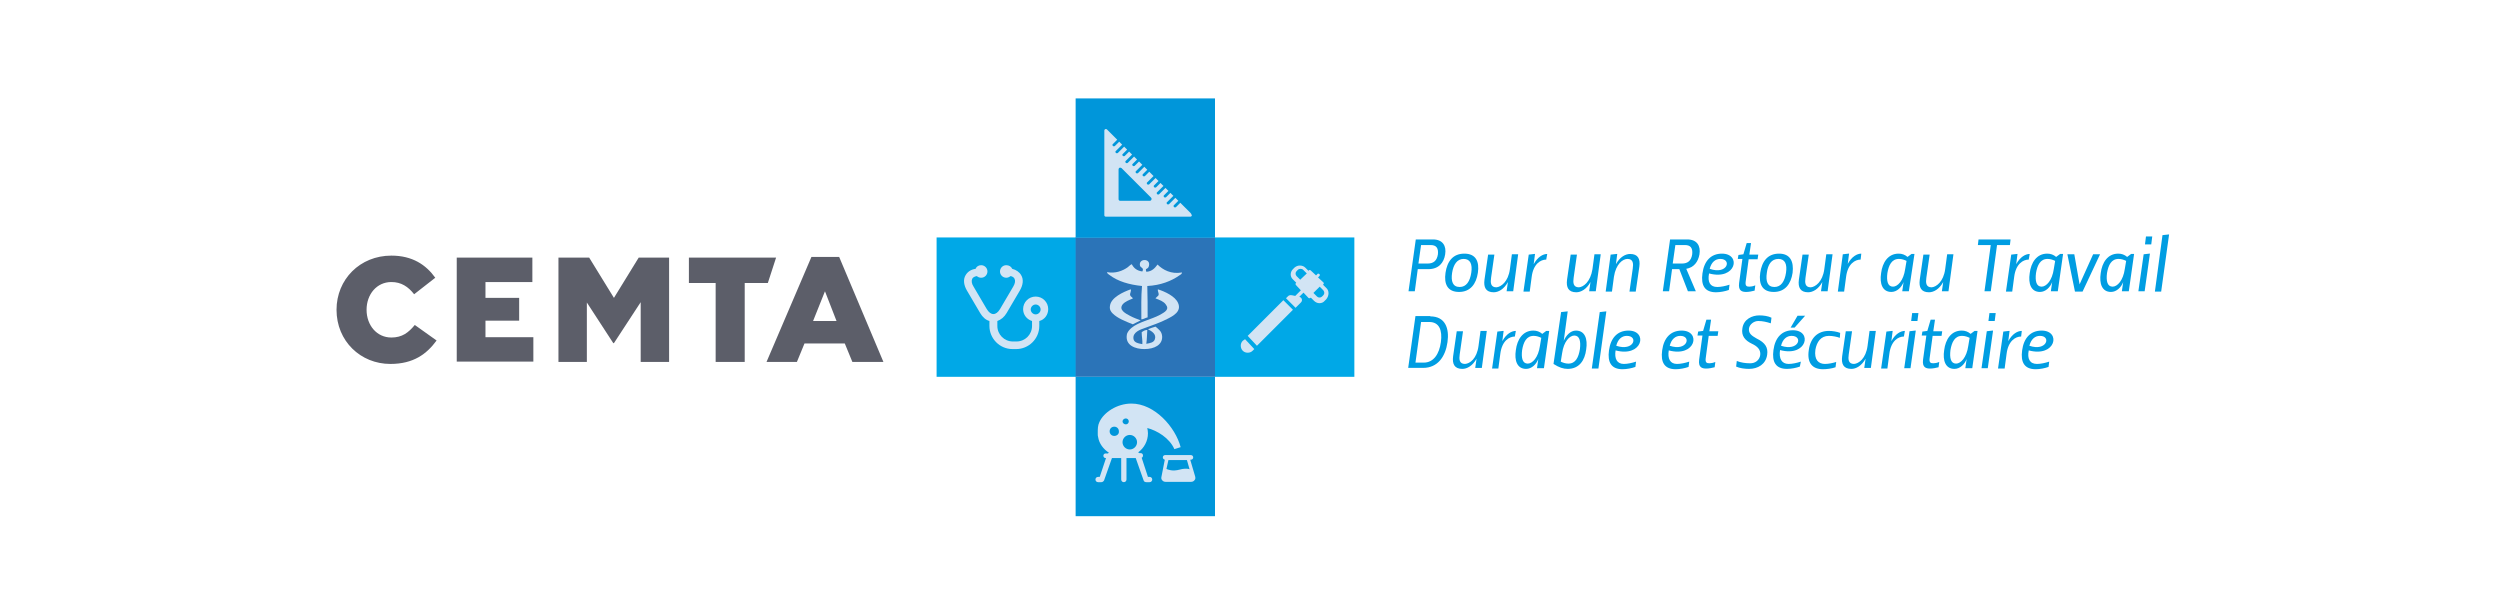 <?xml version="1.0" encoding="utf-8"?>
<!-- Generator: Adobe Illustrator 26.5.0, SVG Export Plug-In . SVG Version: 6.00 Build 0)  -->
<svg version="1.1" id="Layer_1" xmlns="http://www.w3.org/2000/svg" xmlns:xlink="http://www.w3.org/1999/xlink" x="0px" y="0px"
	 viewBox="0 0 757 185" style="enable-background:new 0 0 757 185;" xml:space="preserve">
<style type="text/css">
	.st0{fill:#5C5E69;}
	.st1{fill:#00A8E7;}
	.st2{fill:#2B74B8;}
	.st3{fill:#0096DA;}
	.st4{fill:#D2E4F4;}
	.st5{fill-rule:evenodd;clip-rule:evenodd;fill:#D2E4F4;}
	.st6{fill:#009DE2;}
</style>
<g>
	<g>
		<path class="st0" d="M101.9,93.8c0-9.2,7.1-16.4,16.6-16.4c6.4,0,10.5,2.8,13.3,6.7l-6.4,5c-1.8-2.3-3.9-3.7-6.9-3.7
			c-4.4,0-7.5,3.7-7.5,8.4c0,4.7,3.1,8.4,7.5,8.4c3.3,0,5.2-1.5,7.1-3.8l6.6,4.7c-3,4.1-7,7.1-14,7.1
			C109.2,110.2,101.9,103.3,101.9,93.8z"/>
		<path class="st0" d="M138.3,78h22.9v7.4H147v4.8h10.2v6.9H147v5h14.5v7.4h-23.2L138.3,78L138.3,78z"/>
		<path class="st0" d="M169.2,78h9.2l7.5,12.2l7.5-12.2h9.2v31.6H194V91.5l-8.1,12.4h-0.2l-8-12.3v18h-8.6V78L169.2,78z"/>
		<path class="st0" d="M216.8,85.7h-8.2V78H235l-2.5,7.7h-7v23.9h-8.8V85.7z"/>
		<path class="st0" d="M245.7,77.8h8.4l13.4,31.8h-9.4l-2.3-5.6h-12.2l-2.3,5.6h-9.2L245.7,77.8z M253.3,97.2l-3.5-9l-3.6,9H253.3z"
			/>
	</g>
	<g>
		<rect x="283.6" y="71.9" class="st1" width="42.2" height="42.2"/>
		<rect x="325.7" y="71.9" class="st2" width="42.2" height="42.2"/>
		<rect x="325.7" y="114.1" class="st3" width="42.2" height="42.2"/>
		<rect x="325.7" y="29.8" class="st3" width="42.2" height="42.2"/>
		<rect x="367.9" y="71.9" class="st1" width="42.2" height="42.2"/>
		<path class="st4" d="M317.4,93.6c0-2.1-1.7-3.8-3.8-3.8c-2.1,0-3.8,1.7-3.8,3.8c0,1.7,1.1,3.1,2.7,3.6v1.5c0,2.6-2.1,4.7-4.7,4.7
			h-1.1c-2.6,0-4.7-2.1-4.7-4.7v-1.5c1.1-0.4,2.1-1.2,2.8-2.4l4-6.8c1-1.7,1.2-3.4,0.4-4.7c-0.5-0.9-1.5-1.6-2.7-1.9
			c-0.3-0.7-1-1.1-1.8-1.1c-1.1,0-1.9,0.9-1.9,1.9c0,1.1,0.9,1.9,1.9,1.9c0.5,0,0.9-0.2,1.3-0.5c0.6,0.1,1,0.4,1.2,0.8
			c0.3,0.6,0.2,1.4-0.4,2.4l-4,6.8c-0.6,1-1.3,1.5-2,1.5c-0.7,0-1.4-0.5-2-1.5l-4-6.8c-0.6-0.9-0.7-1.8-0.4-2.4
			c0.2-0.4,0.7-0.7,1.4-0.8c0.3,0.3,0.8,0.5,1.3,0.5c1.1,0,1.9-0.9,1.9-1.9c0-1.1-0.9-1.9-1.9-1.9c-0.8,0-1.4,0.4-1.7,1.1
			c-1.4,0.2-2.4,0.9-3,1.9c-0.8,1.3-0.6,3,0.4,4.7l4,6.8c0.7,1.2,1.7,2.1,2.8,2.4v1.5c0,3.8,3.1,7,7,7h1.1c3.8,0,7-3.1,7-7v-1.5
			C316.3,96.8,317.4,95.3,317.4,93.6z M313.6,95.2c-0.8,0-1.5-0.7-1.5-1.5c0-0.8,0.7-1.5,1.5-1.5c0.8,0,1.5,0.7,1.5,1.5
			C315.1,94.5,314.4,95.2,313.6,95.2z"/>
		<path class="st4" d="M360.5,64.5l-3.1-3.1l-1.3,1.3c-0.1,0.1-0.2,0.1-0.3,0.1s-0.2,0-0.3-0.1c-0.2-0.2-0.2-0.5,0-0.6l1.3-1.3
			l-0.9-0.9l-1.9,1.9c-0.1,0.1-0.2,0.1-0.3,0.1c-0.1,0-0.2,0-0.3-0.1c-0.2-0.2-0.2-0.5,0-0.6l1.9-1.9l-0.9-0.9l-1.3,1.3
			c-0.1,0.1-0.2,0.1-0.3,0.1c-0.1,0-0.2,0-0.3-0.1c-0.2-0.2-0.2-0.5,0-0.6l1.3-1.3l-0.9-0.9l-1.9,1.9c-0.1,0.1-0.2,0.1-0.3,0.1
			c-0.1,0-0.2,0-0.3-0.1c-0.2-0.2-0.2-0.5,0-0.6l1.9-1.9l-0.9-0.9l-1.3,1.3c-0.1,0.1-0.2,0.1-0.3,0.1s-0.2,0-0.3-0.1
			c-0.2-0.2-0.2-0.5,0-0.6l1.3-1.3l-0.9-0.9l-1.9,1.9c-0.1,0.1-0.2,0.1-0.3,0.1c-0.1,0-0.2,0-0.3-0.1c-0.2-0.2-0.2-0.5,0-0.6
			l1.9-1.9L348,52l-1.3,1.3c-0.1,0.1-0.2,0.1-0.3,0.1c-0.1,0-0.2,0-0.3-0.1c-0.2-0.2-0.2-0.4,0-0.6l1.3-1.3l-0.9-0.9l-1.9,1.9
			c-0.1,0.1-0.2,0.1-0.3,0.1c-0.1,0-0.2,0-0.3-0.1c-0.2-0.2-0.2-0.5,0-0.6l1.9-1.9l-1-1l-1.3,1.3c-0.1,0.1-0.2,0.1-0.3,0.1
			c-0.1,0-0.2,0-0.3-0.1c-0.2-0.2-0.2-0.5,0-0.6l1.3-1.3l-0.9-0.9l-1.9,1.9c-0.1,0.1-0.2,0.1-0.3,0.1c-0.1,0-0.2,0-0.3-0.1
			c-0.2-0.2-0.2-0.5,0-0.6l1.9-1.9l-0.9-0.9l-1.3,1.3c-0.1,0.1-0.2,0.1-0.3,0.1c-0.1,0-0.2,0-0.3-0.1c-0.2-0.2-0.2-0.5,0-0.6
			l1.3-1.3l-0.9-0.9l-1.9,1.9c-0.1,0.1-0.2,0.1-0.3,0.1c-0.1,0-0.2,0-0.3-0.1c-0.2-0.2-0.2-0.5,0-0.6l1.9-1.9l-0.9-0.9l-1.3,1.3
			c-0.1,0.1-0.2,0.1-0.3,0.1c-0.1,0-0.2,0-0.3-0.1c-0.2-0.2-0.2-0.5,0-0.6l1.3-1.3l-3.1-3.1c-0.1-0.1-0.3-0.2-0.5-0.1
			c-0.2,0.1-0.3,0.2-0.3,0.4v25.7c0,0.2,0.2,0.4,0.4,0.4h25.7c0,0,0,0,0,0c0.2,0,0.4-0.2,0.4-0.4C360.7,64.7,360.6,64.6,360.5,64.5
			 M348.2,60.8L348.2,60.8h-3.2h-5.8c-0.3,0-0.5-0.2-0.5-0.5v-9c0-0.2,0.1-0.4,0.3-0.5c0.2-0.1,0.4,0,0.6,0.1l8.9,8.9
			c0.1,0.1,0.2,0.3,0.2,0.4C348.7,60.5,348.5,60.8,348.2,60.8"/>
		<g>
			<path class="st5" d="M347,81.5c-0.1,0.4,0.1,0.5,0.1,0.8c1.7-0.1,2.6-1.1,3.4-2.2c1.6,1.6,4.1,3,7.4,2.4c0,0.5-0.5,0.7-0.8,0.9
				c-2.4,1.7-5.7,3-9.7,3.2c0.1,3.1,0.1,6.3,0.1,9.5c-0.6,0.1-1.3,0.6-1.9,0.6c0-3.4-0.1-6.9,0.2-10.1c-3.9-0.4-7.3-1.4-9.8-3.3
				c-0.3-0.2-0.8-0.5-0.8-0.9c2.5,0.5,4.8-0.4,6.3-1.5c0.4-0.3,0.7-0.7,1.2-0.9c0.6,1.2,1.6,2,3.2,2.2c0.6-1.1-0.5-1.1-0.7-1.7
				c-0.6-2.3,3.3-2.4,2.7,0C347.8,81.1,347.4,81.3,347,81.5z"/>
			<path class="st5" d="M343,90.4c-1,0.4-2.3,0.9-3,1.7c-1.4,1.7,0.8,2.8,2.1,3.5c1.1,0.6,2.2,1,3.3,1.4c-0.8,0.4-1.6,0.8-2.4,1.2
				c-2.2-0.9-4.6-1.8-6.1-3.3c-0.5-0.5-1-1.2-0.8-2.3c0.3-2.5,4-4.2,6.3-5c0.2,0.6-0.3,1.2-0.2,1.7C342.3,89.9,343,90,343,90.4z"/>
			<path class="st5" d="M350.6,87.6c2.2,0.7,5.2,2.1,6.1,4.1c1.2,2.6-1.5,4-3.3,4.9c-2.1,1.1-4.3,1.8-6.7,2.7
				c-1.5,0.5-3.7,1.3-3.5,3.2c0.1,1.3,1.6,1.5,2.7,1.7c0.1-1-0.2-2.4-0.2-3.6c0.2-0.2,0.5-0.3,0.8-0.5c0.3-0.1,0.6-0.2,0.9-0.2
				c-0.1,1.4-0.1,2.9-0.3,4.2c1.2-0.2,2.3-0.4,2.6-1.4c0.5-1.5-0.9-2.4-2.1-3c0.7-0.3,1.6-0.6,2.3-0.8c1,0.9,1.9,1.4,2,3
				c0.1,2.5-2.3,3.8-5.4,3.8c-2.7,0-5.8-1.1-5.3-4.3c0.1-0.8,0.8-1.6,1.4-2.1c2.1-1.8,5.9-2.5,8.7-4c1.4-0.8,2.9-1.6,1.7-3.1
				c-0.6-0.9-1.9-1.4-3-1.8c-0.3-0.1,0.2-0.3,0.3-0.5c0.2-0.2,0.4-0.3,0.5-0.5C351,88.8,350.5,88.3,350.6,87.6z"/>
		</g>
		<g>
			<path class="st4" d="M387.1,92.4C387.1,92.4,387.1,92.4,387.1,92.4 M377.8,101.7l2.8,3l0.7-0.7l0,0l10.2-10.2l0,0l0,0l-2.9-2.9
				L377.8,101.7z"/>
			<path class="st4" d="M376.3,103.2c-0.4,0.4-0.6,0.9-0.6,1.5c0,0.5,0.2,1.1,0.6,1.5c0.4,0.4,0.9,0.6,1.5,0.6
				c0.6,0,1.1-0.2,1.5-0.6l0.2-0.2l0.2-0.2l0.1-0.1l-2.8-3L376.3,103.2z"/>
			<path class="st4" d="M401.6,87.2l-1-1l0.1-0.1c0.2-0.2,0.2-0.5,0-0.6l-1.6-1.5l0.4-0.4c0.2-0.2,0.2-0.5,0-0.6
				c-0.2-0.2-0.5-0.2-0.6,0l-0.4,0.4l-1.6-1.5c-0.2-0.2-0.5-0.2-0.6,0l-0.1,0.1l-1-1c-0.4-0.4-1-0.6-1.6-0.6c-0.6,0-1.1,0.2-1.6,0.6
				l-0.5,0.5c-0.9,0.9-0.9,2.3,0,3.1l1,1l-0.1,0.1c-0.1,0.1-0.1,0.2-0.1,0.3c0,0.1,0,0.2,0.1,0.3l1.5,1.6l-1.7,1.7l-1-0.2
				c-0.5-0.1-1,0-1.3,0.4l-0.5,0.5l2.9,2.9l1.6-1.6c0.3-0.3,0.4-0.6,0.3-1c-0.1-0.4-0.4-0.6-0.7-0.7l-0.1,0l1.3-1.3l1.5,1.6
				c0.1,0.1,0.2,0.1,0.3,0.1c0.1,0,0.2,0,0.3-0.1l0.1-0.1l1,1c0.4,0.4,1,0.7,1.6,0.7c0.6,0,1.2-0.2,1.6-0.7l0.5-0.5
				C402.5,89.5,402.5,88,401.6,87.2z M393.7,84.7L393.7,84.7l-1.1-1.1c-0.4-0.4-0.4-1.1,0-1.5l0.4-0.4c0.2-0.2,0.5-0.3,0.8-0.3
				c0.3,0,0.6,0.1,0.8,0.3l1.1,1.1l0,0L393.7,84.7z M400.7,89.4l-0.4,0.4c-0.4,0.4-1.1,0.4-1.5,0l-1.1-1.1l0,0l0,0l1.9-1.9l0,0
				l1.1,1.1C401.1,88.4,401.1,89,400.7,89.4z"/>
		</g>
		<g>
			<path class="st4" d="M361.9,144.3L361.9,144.3l-1.5-5.1h0.2c0.4,0,0.7-0.3,0.7-0.7c0-0.4-0.3-0.7-0.7-0.7h-7.8
				c-0.4,0-0.7,0.3-0.7,0.7c0,0.4,0.3,0.6,0.6,0.7l-1,5.1l0,0c-0.1,0.4-0.1,0.8,0.2,1.1c0.2,0.3,0.6,0.5,1,0.5h7.8
				c0.4,0,0.8-0.2,1-0.5C362,145.1,362,144.7,361.9,144.3z M360.2,142.1c-0.7-0.3-2-0.2-3,0.1c-2.2,0.6-3.5,0-4-0.2l0.6-2.7h5.6
				L360.2,142.1z"/>
			<path class="st4" d="M342.6,122.2c-4.4,0-8.4,2.7-9.7,5.6c-0.5,1-0.5,2.1-0.5,3.3c0,0,0,0,0,0.1c0,0,0,0,0,0.1v0.1
				c0,0.3,0,0.6,0.1,0.9c0.3,2,1.6,3.7,3.3,4.8c-0.1,0-0.2,0.1-0.3,0.2h-0.7c-0.4,0-0.7,0.3-0.7,0.7s0.3,0.7,0.7,0.7h0.1l-1.9,5.7
				h-0.5c-0.5,0-0.8,0.4-0.8,0.8c0,0.5,0.4,0.8,0.8,0.8h1c0.3,0,0.6-0.2,0.8-0.5l2.4-6.8h2.8v6.5c0,0.5,0.4,0.8,0.8,0.8
				c0.5,0,0.8-0.4,0.8-0.8v-6.5h2.8l2.4,6.8c0.1,0.3,0.4,0.5,0.8,0.5h1c0.5,0,0.8-0.4,0.8-0.8c0-0.5-0.4-0.8-0.8-0.8h-0.5l-1.9-5.8
				c0.3-0.1,0.4-0.4,0.4-0.7c0-0.4-0.3-0.7-0.7-0.7H345c-0.1-0.1-0.3-0.2-0.4-0.2c1.8-1.3,3-3.4,3-5.8c0-0.5-0.1-1.1-0.2-1.6
				c3,0.8,6.7,3,8.2,6.4l1.9-0.6C355.9,129.3,349.6,122.2,342.6,122.2z M337.4,132c-0.8,0-1.4-0.6-1.4-1.4c0-0.8,0.6-1.4,1.4-1.4
				c0.8,0,1.4,0.6,1.4,1.4C338.9,131.4,338.2,132,337.4,132z M340.9,126.7c0.5,0,0.9,0.4,0.9,0.9c0,0.5-0.4,0.9-0.9,0.9
				s-1-0.4-1-0.9C339.9,127.1,340.4,126.7,340.9,126.7z M342.1,136.1c-1.2,0-2.2-1-2.2-2.2c0-1.2,1-2.2,2.2-2.2c1.2,0,2.2,1,2.2,2.2
				C344.3,135.1,343.3,136.1,342.1,136.1z"/>
		</g>
	</g>
	<g>
		<g>
			<path class="st6" d="M429.3,81.5l-0.9,6.7h-1.9l2.2-15.7h5.2c3,0,4.1,2,3.7,4.5c-0.4,2.6-2,4.5-5.1,4.5H429.3z M429.5,79.8h2.8
				c1.7,0,2.8-0.8,3.1-2.8c0.2-1.9-0.5-2.8-2.2-2.8h-2.9L429.5,79.8z"/>
			<path class="st6" d="M447.5,82.6c-0.5,3.4-2.3,5.8-5.7,5.8c-3.5,0-4.6-2.4-4.1-5.8c0.5-3.4,2.2-5.8,5.7-5.8
				C446.9,76.8,448,79.2,447.5,82.6z M439.7,82.6c-0.4,2.6,0.2,4.3,2.3,4.3c2,0,3.1-1.7,3.5-4.3c0.4-2.6-0.3-4.2-2.3-4.2
				C441.2,78.4,440.1,80.1,439.7,82.6z"/>
			<path class="st6" d="M457.2,81.5l0.6-4.5h1.9l-1.5,11.2h-2l0.4-2.8h0c-1.2,2.2-2.9,3.1-4.3,3.1c-2.4,0-3.1-1.5-2.8-3.8l1.1-7.6
				h1.9l-1,7c-0.2,1.4-0.2,2.9,1.6,2.9C454.5,86.9,456.7,85.3,457.2,81.5z"/>
			<path class="st6" d="M468.2,78.6c-1.7,0-3.9,1.3-4.4,5.2l-0.6,4.5h-1.9l1.6-11.2l1.7-0.2h0.2l-0.4,3.1h0c1.2-2.2,2.8-3.1,4.1-3.1
				L468.2,78.6z"/>
			<path class="st6" d="M482.2,81.5l0.6-4.5h1.9l-1.5,11.2h-2l0.4-2.8h0c-1.2,2.2-2.9,3.1-4.3,3.1c-2.4,0-3.1-1.5-2.8-3.8l1.1-7.6
				h1.9l-1,7c-0.2,1.4-0.2,2.9,1.6,2.9C479.5,86.9,481.6,85.3,482.2,81.5z"/>
			<path class="st6" d="M488.7,83.8l-0.6,4.5h-1.9l1.5-11.2l1.8-0.2h0.2l-0.4,3.1h0c1.2-2.2,2.9-3.1,4.3-3.1c2.4,0,3.1,1.5,2.8,3.8
				l-1.1,7.6h-1.9l1-7c0.2-1.4,0.2-2.9-1.6-2.9C491.4,78.4,489.3,79.9,488.7,83.8z"/>
			<path class="st6" d="M510.6,81.4l2.9,6.8h-2.4l-2.6-6.7h-2.2l-0.9,6.7h-1.9l2.2-15.7h5.2c3,0,4.1,2,3.7,4.5
				C514.2,79.3,512.9,81,510.6,81.4z M506.5,79.8h2.8c1.7,0,2.8-0.8,3.1-2.8c0.2-1.9-0.5-2.8-2.2-2.8h-2.9L506.5,79.8z"/>
			<path class="st6" d="M520,86.9c1.1,0,2.5-0.3,3.7-0.7l-0.2,1.6c-1.1,0.4-2.6,0.7-3.9,0.7c-3.4,0-4.6-2.1-4.1-5.7
				c0.5-3.8,2.6-6,5.9-6c6,0,4.3,8.2-3.9,6C517,85.4,517.8,86.9,520,86.9z M520.9,78.4c-1.5,0-2.7,1-3.2,3
				C523.1,83.3,524.5,78.4,520.9,78.4z"/>
			<path class="st6" d="M530.2,73.7l-0.5,3.4h2.7l-0.2,1.4h-2.7l-0.9,6.7c-0.2,1.4,0.3,1.6,1.1,1.6c0.5,0,1.1-0.1,1.8-0.4l-0.2,1.6
				c-0.7,0.2-1.8,0.4-2.5,0.4c-1.3,0-2.5-0.3-2.2-2.7l1-7.3h-1.4l0.2-1.2l1.5-0.2l1-3.4H530.2z"/>
			<path class="st6" d="M542.8,82.6c-0.5,3.4-2.3,5.8-5.7,5.8c-3.5,0-4.6-2.4-4.1-5.8c0.5-3.4,2.2-5.8,5.7-5.8
				C542.1,76.8,543.2,79.2,542.8,82.6z M535,82.6c-0.4,2.6,0.2,4.3,2.3,4.3c2,0,3.1-1.7,3.5-4.3c0.4-2.6-0.3-4.2-2.3-4.2
				C536.4,78.4,535.3,80.1,535,82.6z"/>
			<path class="st6" d="M552.4,81.5l0.6-4.5h1.9l-1.5,11.2h-2l0.4-2.8h0c-1.2,2.2-2.9,3.1-4.3,3.1c-2.4,0-3.1-1.5-2.8-3.8l1.1-7.6
				h1.9l-1,7c-0.2,1.4-0.2,2.9,1.6,2.9C549.7,86.9,551.9,85.3,552.4,81.5z"/>
			<path class="st6" d="M563.4,78.6c-1.7,0-3.9,1.3-4.4,5.2l-0.6,4.5h-1.9L558,77l1.7-0.2h0.2l-0.4,3.1h0c1.2-2.2,2.8-3.1,4.1-3.1
				L563.4,78.6z"/>
			<path class="st6" d="M576,88.2l0.4-2.8h0c-0.6,1.6-2,3-3.7,3c-2.7,0-3.6-2.5-3.1-5.7c0.4-3.2,2.1-5.9,5.3-5.9c1,0,1.9,0.3,2.7,1
				l1.2-0.9h0.9L578,88.2H576z M577.3,79c-0.6-0.3-1.4-0.6-2.3-0.6c-2.2,0-3.1,1.9-3.5,4.3c-0.3,2.4,0.1,4.1,1.7,4.1
				c1.4,0,3.2-1.8,3.7-5.4L577.3,79z"/>
			<path class="st6" d="M589,81.5l0.6-4.5h1.9l-1.5,11.2h-2l0.4-2.8h0c-1.2,2.2-2.9,3.1-4.3,3.1c-2.4,0-3.1-1.5-2.8-3.8l1.1-7.6h1.9
				l-1,7c-0.2,1.4-0.2,2.9,1.6,2.9C586.3,86.9,588.5,85.3,589,81.5z"/>
			<path class="st6" d="M598.9,74.2l0.2-1.7h9.7l-0.2,1.7h-3.9l-1.9,14h-1.9l1.9-14H598.9z"/>
			<path class="st6" d="M614.3,78.6c-1.7,0-3.9,1.3-4.4,5.2l-0.6,4.5h-1.9l1.6-11.2l1.7-0.2h0.2l-0.4,3.1h0c1.2-2.2,2.8-3.1,4.1-3.1
				L614.3,78.6z"/>
			<path class="st6" d="M621,88.2l0.4-2.8h0c-0.6,1.6-2,3-3.7,3c-2.7,0-3.6-2.5-3.1-5.7c0.4-3.2,2.1-5.9,5.3-5.9c1,0,1.9,0.3,2.7,1
				l1.2-0.9h0.9l-1.6,11.3H621z M622.3,79c-0.6-0.3-1.4-0.6-2.3-0.6c-2.2,0-3.1,1.9-3.5,4.3c-0.3,2.4,0.1,4.1,1.7,4.1
				c1.4,0,3.2-1.8,3.7-5.4L622.3,79z"/>
			<path class="st6" d="M628.3,88.3L626,77h2.1l1.6,9.1h0l4.1-9.1h2.1l-5.3,11.3H628.3z"/>
			<path class="st6" d="M642.5,88.2l0.4-2.8h0c-0.6,1.6-2,3-3.7,3c-2.7,0-3.6-2.5-3.1-5.7c0.4-3.2,2.1-5.9,5.3-5.9
				c1,0,1.9,0.3,2.7,1l1.2-0.9h0.9l-1.6,11.3H642.5z M643.8,79c-0.6-0.3-1.4-0.6-2.3-0.6c-2.2,0-3.1,1.9-3.5,4.3
				c-0.3,2.4,0.1,4.1,1.7,4.1c1.4,0,3.2-1.8,3.7-5.4L643.8,79z"/>
			<path class="st6" d="M649.1,77l1.7-0.2h0.2l-1.6,11.4h-1.9L649.1,77z M649.8,71.6h1.9l-0.3,2.4h-1.9L649.8,71.6z"/>
			<path class="st6" d="M654.8,71.2l1.8-0.2h0.2l-2.4,17.3h-1.9L654.8,71.2z"/>
			<path class="st6" d="M433.1,95.8c4.5,0,5.8,3.6,5.2,7.8c-0.6,4.3-2.9,7.8-7.4,7.8h-4.5l2.2-15.7H433.1z M430.3,97.5l-1.7,12.3
				h2.5c3,0,4.7-2.6,5.2-6.2c0.5-3.6-0.5-6.1-3.5-6.1H430.3z"/>
			<path class="st6" d="M447.7,104.7l0.6-4.5h1.9l-1.5,11.2h-2l0.4-2.8h0c-1.2,2.2-2.9,3.1-4.3,3.1c-2.4,0-3.1-1.5-2.8-3.8l1.1-7.6
				h1.9l-1,7c-0.2,1.4-0.2,2.9,1.6,2.9C445.1,110.1,447.2,108.6,447.7,104.7z"/>
			<path class="st6" d="M458.7,101.9c-1.7,0-3.9,1.3-4.4,5.2l-0.6,4.5h-1.9l1.6-11.2l1.7-0.2h0.2l-0.4,3.1h0
				c1.2-2.2,2.8-3.1,4.1-3.1L458.7,101.9z"/>
			<path class="st6" d="M465.4,111.5l0.4-2.8h0c-0.6,1.6-2,3-3.7,3c-2.7,0-3.6-2.5-3.1-5.7c0.4-3.2,2.1-5.9,5.3-5.9
				c1,0,1.9,0.3,2.7,1l1.2-0.9h0.9l-1.6,11.3H465.4z M466.7,102.3c-0.6-0.3-1.4-0.6-2.3-0.6c-2.2,0-3.1,1.9-3.5,4.3
				c-0.3,2.4,0.1,4.1,1.7,4.1c1.4,0,3.2-1.8,3.7-5.4L466.7,102.3z"/>
			<path class="st6" d="M472.7,94.5l1.8-0.2h0.2l-1.2,8.9h0c0.7-1.6,2-3.1,3.7-3.1c2.7,0,3.6,2.5,3.1,5.7c-0.4,3.3-2.1,5.9-5.6,5.9
				c-1.3,0-2.6-0.4-4.3-1.5L472.7,94.5z M472.6,109.5c0.6,0.3,1.4,0.6,2.3,0.6c2.2,0,3.1-1.9,3.5-4.4c0.3-2.4-0.1-4.1-1.7-4.1
				c-1.4,0-3.2,1.8-3.7,5.4L472.6,109.5z"/>
			<path class="st6" d="M484.4,94.5l1.8-0.2h0.2l-2.4,17.3H482L484.4,94.5z"/>
			<path class="st6" d="M491.7,110.2c1.1,0,2.5-0.3,3.7-0.7l-0.2,1.6c-1.1,0.4-2.6,0.7-3.9,0.7c-3.4,0-4.6-2.1-4.1-5.7
				c0.5-3.8,2.6-6,5.9-6c6,0,4.3,8.2-3.9,6C488.8,108.6,489.6,110.2,491.7,110.2z M492.6,101.7c-1.5,0-2.7,1-3.2,3
				C494.8,106.5,496.2,101.7,492.6,101.7z"/>
			<path class="st6" d="M507.8,110.2c1.1,0,2.5-0.3,3.7-0.7l-0.2,1.6c-1.1,0.4-2.6,0.7-3.9,0.7c-3.4,0-4.6-2.1-4.1-5.7
				c0.5-3.8,2.6-6,5.9-6c6,0,4.3,8.2-3.9,6C504.9,108.6,505.7,110.2,507.8,110.2z M508.8,101.7c-1.5,0-2.7,1-3.2,3
				C510.9,106.5,512.3,101.7,508.8,101.7z"/>
			<path class="st6" d="M518.1,96.9l-0.5,3.4h2.7l-0.2,1.4h-2.7l-0.9,6.7c-0.2,1.4,0.3,1.6,1.1,1.6c0.5,0,1.1-0.1,1.8-0.4l-0.2,1.6
				c-0.7,0.2-1.8,0.4-2.5,0.4c-1.3,0-2.5-0.3-2.2-2.7l1-7.3H514l0.2-1.2l1.5-0.2l1-3.4H518.1z"/>
			<path class="st6" d="M533,107.5c0.2-1.7-1-2.7-2.5-3.4c-2.1-1-3.3-2.4-2.9-4.7c0.4-2.8,3-3.9,5.1-3.9c1.3,0,2.7,0.2,3.7,0.7
				l-0.2,1.7c-1.2-0.4-2.5-0.7-3.8-0.7c-1.3,0-2.6,1-2.8,2.2c-0.2,1.5,0.7,2.2,2.3,3.1c2.7,1.3,3.5,2.8,3.2,4.9
				c-0.4,2.9-2.8,4.3-5.5,4.3c-1.3,0-2.8-0.2-3.9-0.7l0.2-1.7c1.2,0.5,2.7,0.7,3.9,0.7C531.5,110.1,532.8,109,533,107.5z"/>
			<path class="st6" d="M541.6,110.2c1.1,0,2.5-0.3,3.7-0.7L545,111c-1.1,0.4-2.6,0.7-3.9,0.7c-3.4,0-4.6-2.1-4.1-5.7
				c0.5-3.8,2.6-6,5.9-6c6,0,4.3,8.2-3.9,6C538.6,108.6,539.5,110.2,541.6,110.2z M542.5,101.7c-1.5,0-2.7,1-3.2,3
				C544.7,106.5,546.1,101.7,542.5,101.7z M542.2,99.2h1.2l3.2-3.6h-2.3L542.2,99.2z"/>
			<path class="st6" d="M557.1,102.3c-0.8-0.3-2.1-0.6-3.3-0.6c-2.5,0-3.7,1.9-4.1,4.2c-0.4,3,0.9,4.3,2.9,4.3
				c1.1,0,2.5-0.3,3.4-0.6l-0.2,1.6c-1.1,0.4-2.6,0.6-3.8,0.6c-3.2,0-4.9-1.9-4.3-5.8c0.5-3.7,2.7-5.8,6.1-5.8c1,0,2.4,0.2,3.4,0.6
				L557.1,102.3z"/>
			<path class="st6" d="M565.5,104.7l0.6-4.5h1.9l-1.5,11.2h-2l0.4-2.8h0c-1.2,2.2-2.9,3.1-4.3,3.1c-2.4,0-3.1-1.5-2.8-3.8l1.1-7.6
				h1.9l-1,7c-0.2,1.4-0.2,2.9,1.6,2.9C562.8,110.1,565,108.6,565.5,104.7z"/>
			<path class="st6" d="M576.5,101.9c-1.7,0-3.9,1.3-4.4,5.2l-0.6,4.5h-1.9l1.6-11.2l1.7-0.2h0.2l-0.4,3.1h0
				c1.2-2.2,2.8-3.1,4.1-3.1L576.5,101.9z"/>
			<path class="st6" d="M578.2,100.3l1.7-0.2h0.2l-1.6,11.4h-1.9L578.2,100.3z M579,94.8h1.9l-0.3,2.4h-1.9L579,94.8z"/>
			<path class="st6" d="M585.9,96.9l-0.5,3.4h2.7l-0.2,1.4h-2.7l-0.9,6.7c-0.2,1.4,0.3,1.6,1.1,1.6c0.5,0,1.1-0.1,1.8-0.4l-0.2,1.6
				c-0.7,0.2-1.8,0.4-2.5,0.4c-1.3,0-2.5-0.3-2.2-2.7l1-7.3h-1.4l0.2-1.2l1.5-0.2l1-3.4H585.9z"/>
			<path class="st6" d="M595.1,111.5l0.4-2.8h0c-0.6,1.6-2,3-3.7,3c-2.7,0-3.6-2.5-3.1-5.7c0.4-3.2,2.1-5.9,5.3-5.9
				c1,0,1.9,0.3,2.7,1l1.2-0.9h0.9l-1.6,11.3H595.1z M596.4,102.3c-0.6-0.3-1.4-0.6-2.3-0.6c-2.2,0-3.1,1.9-3.5,4.3
				c-0.3,2.4,0.1,4.1,1.7,4.1c1.4,0,3.2-1.8,3.7-5.4L596.4,102.3z"/>
			<path class="st6" d="M601.6,100.3l1.7-0.2h0.2l-1.6,11.4h-1.9L601.6,100.3z M602.4,94.8h1.9l-0.3,2.4h-1.9L602.4,94.8z"/>
			<path class="st6" d="M612,101.9c-1.7,0-3.9,1.3-4.4,5.2l-0.6,4.5H605l1.6-11.2l1.7-0.2h0.2l-0.4,3.1h0c1.2-2.2,2.8-3.1,4.1-3.1
				L612,101.9z"/>
			<path class="st6" d="M616.8,110.2c1.1,0,2.5-0.3,3.7-0.7l-0.2,1.6c-1.1,0.4-2.6,0.7-3.9,0.7c-3.4,0-4.6-2.1-4.1-5.7
				c0.5-3.8,2.6-6,5.9-6c6,0,4.3,8.2-3.9,6C613.8,108.6,614.6,110.2,616.8,110.2z M617.7,101.7c-1.5,0-2.7,1-3.2,3
				C619.8,106.5,621.2,101.7,617.7,101.7z"/>
		</g>
	</g>
</g>
</svg>
